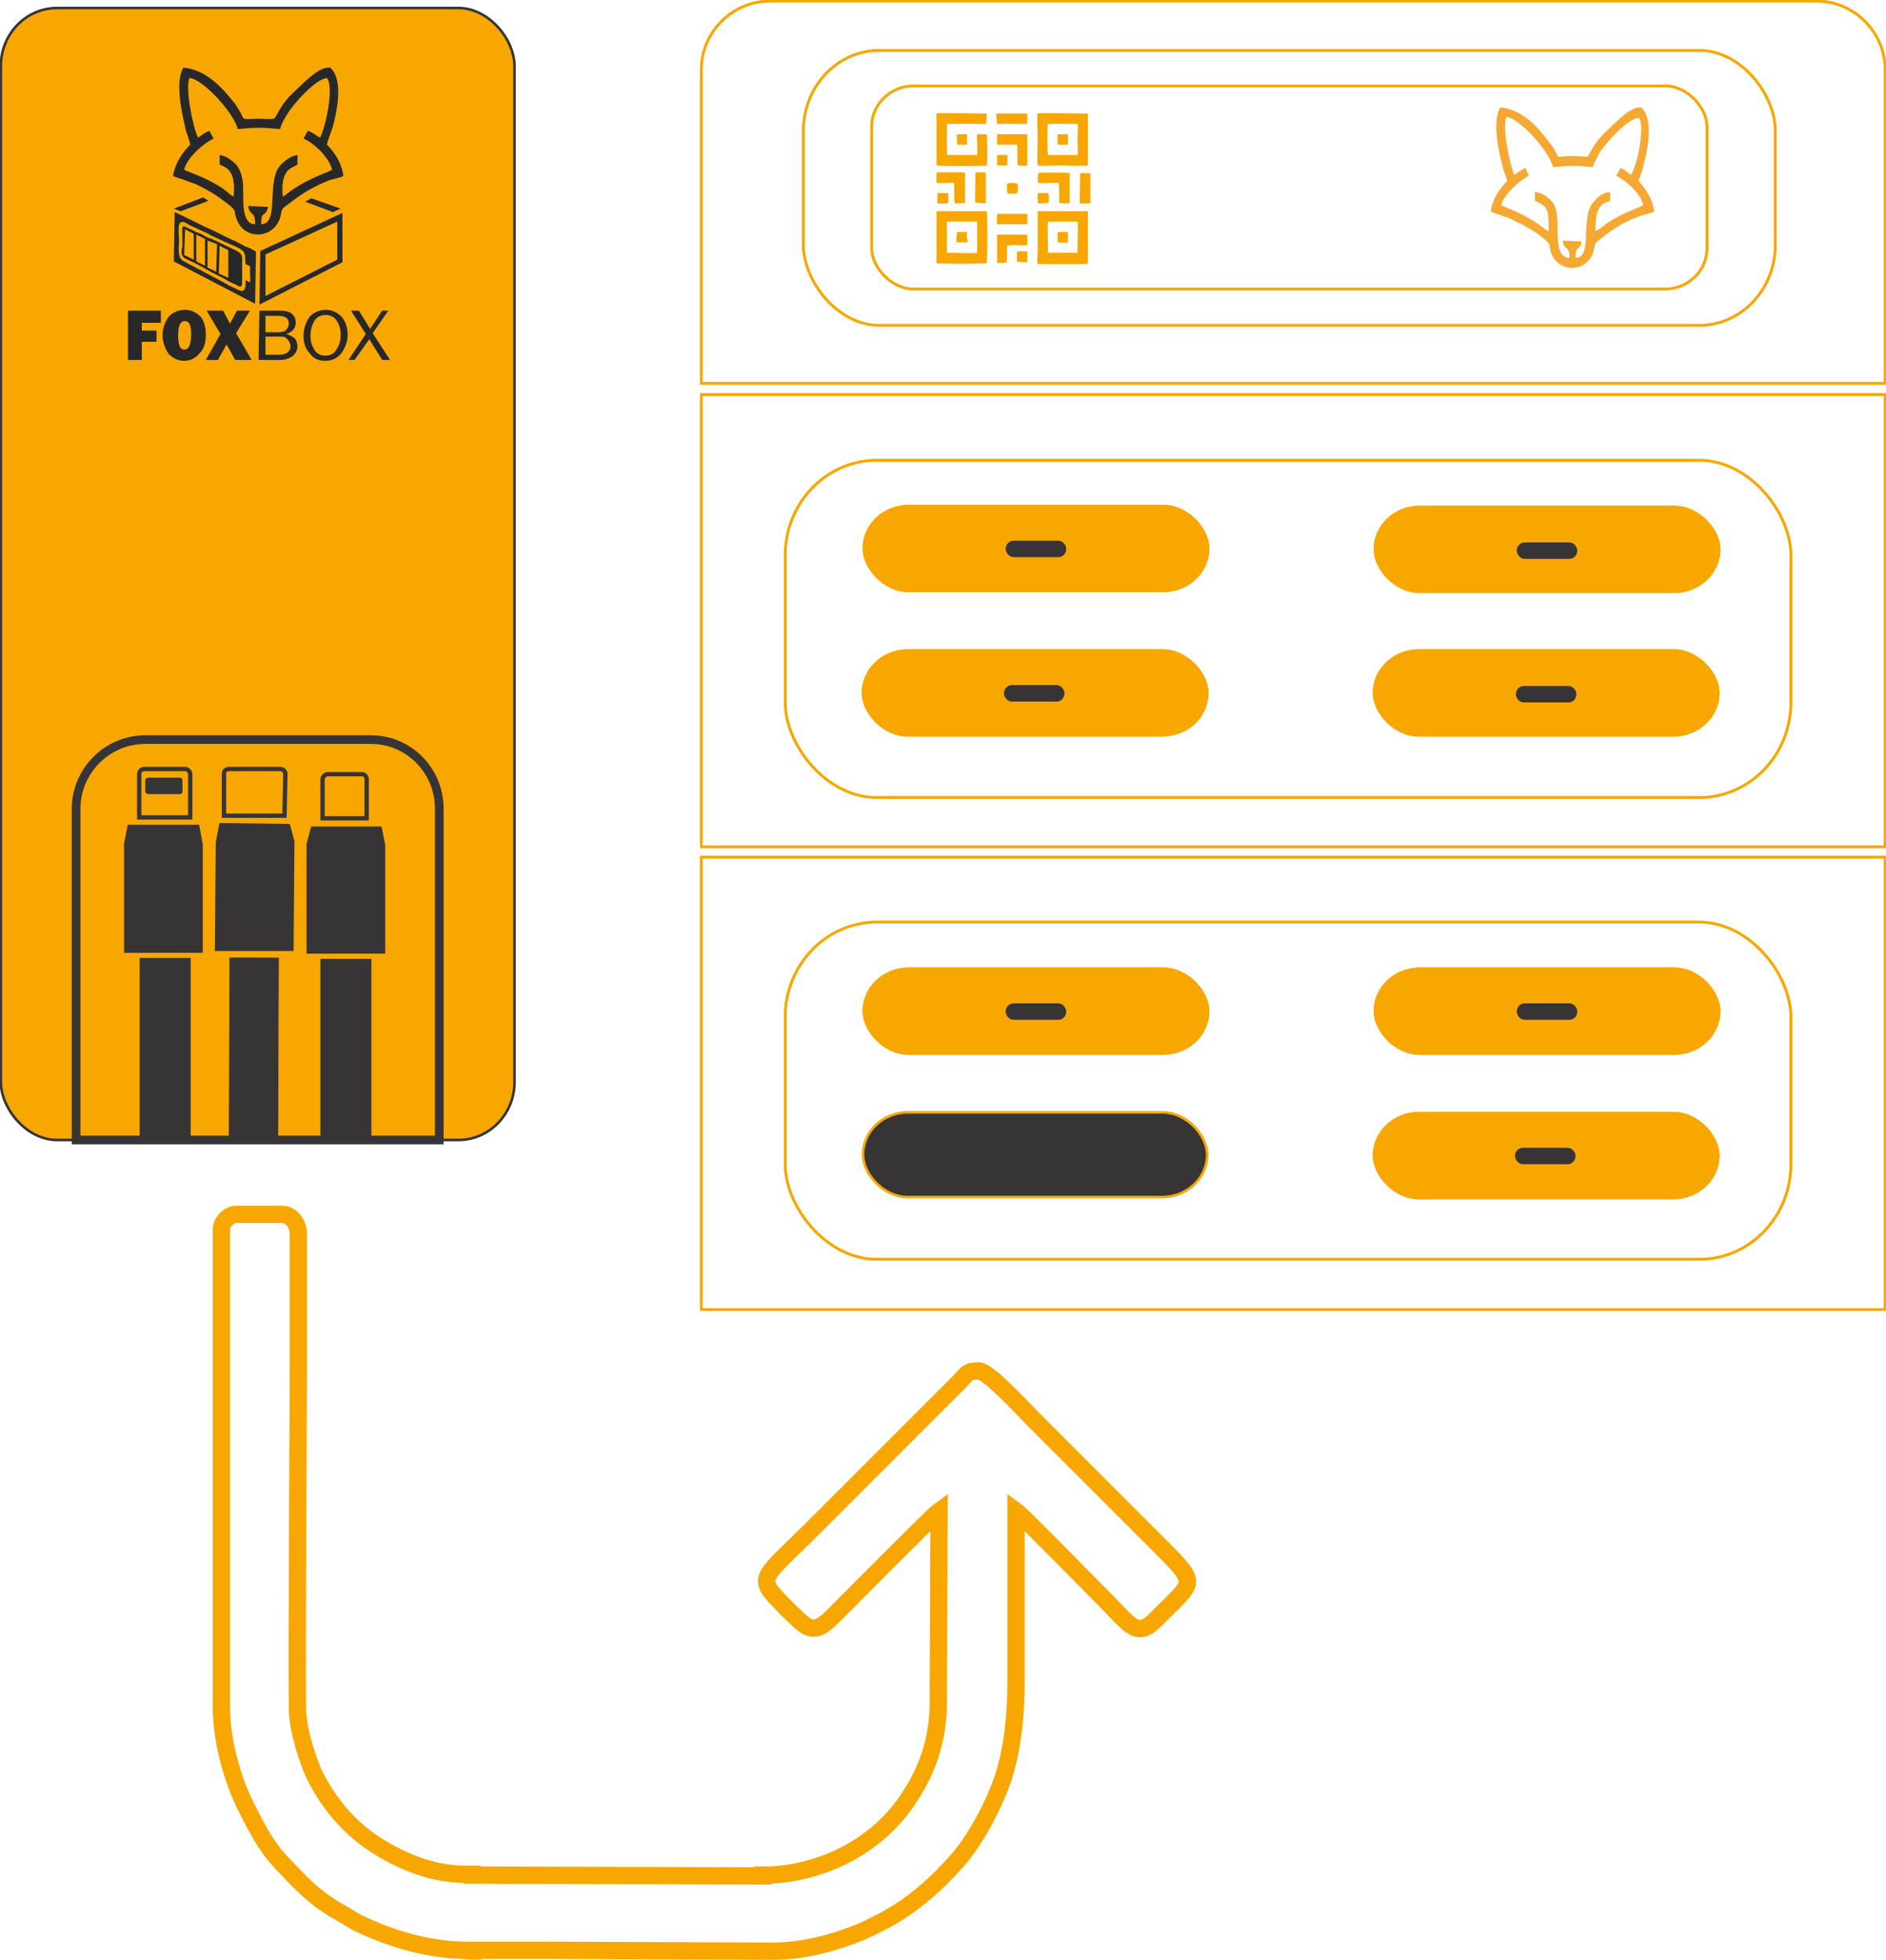 <?xml version="1.0" encoding="UTF-8"?> <svg xmlns="http://www.w3.org/2000/svg" xmlns:xlink="http://www.w3.org/1999/xlink" xmlns:xodm="http://www.corel.com/coreldraw/odm/2003" xml:space="preserve" width="918px" height="954px" version="1.1" style="shape-rendering:geometricPrecision; text-rendering:geometricPrecision; image-rendering:optimizeQuality; fill-rule:evenodd; clip-rule:evenodd" viewBox="0 0 21.81 22.66"> <defs> <style type="text/css"> .str0 {stroke:#373435;stroke-width:0.03;stroke-miterlimit:2.613} .str3 {stroke:#F8A700;stroke-width:0.03;stroke-miterlimit:2.613} .str4 {stroke:#F8A700;stroke-width:0.2;stroke-miterlimit:2.613} .str1 {stroke:#373435;stroke-width:0.1;stroke-miterlimit:2.613} .str2 {stroke:#373435;stroke-width:0.05;stroke-miterlimit:2.613} .fil2 {fill:none} .fil1 {fill:#373435} .fil3 {fill:#F5A932} .fil4 {fill:#282829} .fil0 {fill:#F8A700} </style> </defs> <g id="Layer_x0020_1">  <rect class="fil0 str0" x="0.01" y="0.09" width="5.94" height="13.09" rx="0.65" ry="0.67"></rect> <g id="_2153807225200"> <path class="fil0 str1" d="M1.68 8.55l2.61 0c0.44,0 0.79,0.36 0.79,0.8l0 3.83 -4.2 0 0 -3.83c0,-0.44 0.36,-0.8 0.8,-0.8z"></path> <rect class="fil1 str0" x="1.63" y="11.09" width="0.56" height="2.07"></rect> <polygon class="fil1 str0" points="1.49,9.55 2.29,9.55 2.33,9.76 2.33,11 1.45,11 1.45,9.75 "></polygon> <rect class="fil1 str0" transform="matrix(-0.291 -0.001 -0.001 0.262 3.22 11.076)" width="1.93" height="7.9"></rect> <polygon class="fil1 str0" points="3.34,9.54 2.55,9.53 2.51,9.74 2.5,10.98 3.38,10.98 3.39,9.73 "></polygon> <path class="fil2 str2" d="M3.24 8.89l-0.59 0c-0.03,0 -0.06,0.02 -0.06,0.05l0 0.49 0.7 0 0.01 -0.48c0,-0.04 -0.03,-0.06 -0.06,-0.06z"></path> <rect class="fil1 str0" x="3.72" y="11.1" width="0.56" height="2.07"></rect> <polygon class="fil1 str0" points="3.61,9.57 4.4,9.57 4.44,9.77 4.44,11.01 3.56,11.01 3.56,9.76 "></polygon> <path class="fil2 str2" d="M3.79 8.95l0.4 0c0.03,0 0.05,0.03 0.05,0.06l0 0.45 -0.51 0 0 -0.45c0,-0.03 0.03,-0.06 0.06,-0.06z"></path> <path class="fil2 str2" d="M1.67 8.89l0.47 0c0.03,0 0.06,0.03 0.06,0.06l0 0.5 -0.59 0 0 -0.5c0,-0.03 0.02,-0.06 0.06,-0.06z"></path> <path class="fil1" d="M1.72 8.99l0.36 0c0.02,0 0.03,0.01 0.03,0.03l0 0.13c0,0.02 -0.01,0.03 -0.03,0.03l-0.36 0c-0.02,0 -0.04,-0.01 -0.04,-0.03l0 -0.13c0,-0.02 0.02,-0.03 0.04,-0.03z"></path> </g> <path class="fil2 str3" d="M8.9 0.01l12.11 0c0.43,0 0.79,0.36 0.79,0.79l0 3.63 -13.69 0 0 -3.63c0,-0.43 0.36,-0.79 0.79,-0.79z"></path> <rect class="fil2 str3" x="9.29" y="0.58" width="11.24" height="3.18" rx="0.88" ry="0.93"></rect> <rect class="fil2 str3" x="10.08" y="0.99" width="9.66" height="2.35" rx="0.49" ry="0.47"></rect> <rect class="fil2 str3" x="8.11" y="4.56" width="13.69" height="5.23"></rect> <rect class="fil2 str3" x="8.11" y="9.91" width="13.69" height="5.23"></rect> <rect class="fil2 str3" x="9.08" y="5.32" width="11.63" height="3.9" rx="1.06" ry="1.1"></rect> <rect class="fil0 str3" x="9.99" y="5.85" width="3.98" height="0.98" rx="0.52" ry="0.5"></rect> <rect class="fil1" x="11.63" y="6.25" width="0.7" height="0.19" rx="0.09" ry="0.1"></rect> <rect class="fil0 str3" x="15.9" y="5.86" width="3.98" height="0.98" rx="0.52" ry="0.5"></rect> <rect class="fil0 str3" x="9.98" y="7.52" width="3.98" height="0.98" rx="0.52" ry="0.5"></rect> <rect class="fil1" x="11.61" y="7.92" width="0.7" height="0.19" rx="0.09" ry="0.1"></rect> <rect class="fil0 str3" x="15.89" y="7.52" width="3.98" height="0.98" rx="0.52" ry="0.5"></rect> <rect class="fil2 str3" x="9.08" y="10.66" width="11.63" height="3.9" rx="1.06" ry="1.1"></rect> <rect class="fil0 str3" x="9.99" y="11.2" width="3.98" height="0.98" rx="0.52" ry="0.5"></rect> <rect class="fil1" x="11.63" y="11.6" width="0.7" height="0.19" rx="0.09" ry="0.1"></rect> <rect class="fil0 str3" x="15.9" y="11.2" width="3.98" height="0.98" rx="0.52" ry="0.5"></rect> <rect class="fil1" x="17.54" y="11.6" width="0.7" height="0.19" rx="0.09" ry="0.1"></rect> <rect class="fil1 str3" x="9.98" y="12.86" width="3.98" height="0.98" rx="0.52" ry="0.5"></rect> <rect class="fil0 str3" x="15.89" y="12.87" width="3.98" height="0.98" rx="0.52" ry="0.5"></rect> <rect class="fil1" x="17.52" y="13.27" width="0.7" height="0.19" rx="0.09" ry="0.1"></rect> <rect class="fil1" x="17.54" y="6.27" width="0.7" height="0.19" rx="0.09" ry="0.1"></rect> <rect class="fil1" x="17.53" y="7.93" width="0.7" height="0.19" rx="0.09" ry="0.1"></rect> <path class="fil2 str3" d="M8.9 0.01l12.11 0c0.43,0 0.79,0.36 0.79,0.79l0 3.63 -13.69 0 0 -3.63c0,-0.43 0.36,-0.79 0.79,-0.79z"></path> <rect class="fil2 str3" x="9.29" y="0.58" width="11.24" height="3.18" rx="0.88" ry="0.93"></rect> <rect class="fil2 str3" x="10.08" y="0.99" width="9.66" height="2.35" rx="0.49" ry="0.47"></rect> <rect class="fil2 str3" x="8.11" y="4.56" width="13.69" height="5.23"></rect> <rect class="fil2 str3" x="8.11" y="9.91" width="13.69" height="5.23"></rect> <rect class="fil2 str3" x="9.08" y="5.32" width="11.63" height="3.9" rx="1.06" ry="1.1"></rect> <rect class="fil0 str3" x="9.99" y="5.85" width="3.98" height="0.98" rx="0.52" ry="0.5"></rect> <rect class="fil1" x="11.63" y="6.25" width="0.7" height="0.19" rx="0.09" ry="0.1"></rect> <rect class="fil0 str3" x="15.9" y="5.86" width="3.98" height="0.98" rx="0.52" ry="0.5"></rect> <rect class="fil0 str3" x="9.98" y="7.52" width="3.98" height="0.98" rx="0.52" ry="0.5"></rect> <rect class="fil1" x="11.61" y="7.92" width="0.7" height="0.19" rx="0.09" ry="0.1"></rect> <rect class="fil0 str3" x="15.89" y="7.52" width="3.98" height="0.98" rx="0.52" ry="0.5"></rect> <rect class="fil2 str3" x="9.08" y="10.66" width="11.63" height="3.9" rx="1.06" ry="1.1"></rect> <rect class="fil0 str3" x="9.99" y="11.2" width="3.98" height="0.98" rx="0.52" ry="0.5"></rect> <rect class="fil1" x="11.63" y="11.6" width="0.7" height="0.19" rx="0.09" ry="0.1"></rect> <rect class="fil0 str3" x="15.9" y="11.2" width="3.98" height="0.98" rx="0.52" ry="0.5"></rect> <rect class="fil1" x="17.54" y="11.6" width="0.7" height="0.19" rx="0.09" ry="0.1"></rect> <rect class="fil0 str3" x="15.89" y="12.87" width="3.98" height="0.98" rx="0.52" ry="0.5"></rect> <rect class="fil1" x="17.52" y="13.27" width="0.7" height="0.19" rx="0.09" ry="0.1"></rect> <rect class="fil1" x="17.54" y="6.27" width="0.7" height="0.19" rx="0.09" ry="0.1"></rect> <rect class="fil1" x="17.53" y="7.93" width="0.7" height="0.19" rx="0.09" ry="0.1"></rect> <path class="fil0" d="M10.83 1.91c0,0 0,-0.56 0,-0.6 0.02,-0.01 0.4,0 0.54,0l0.04 0c0,0.01 0,0.11 -0.01,0.12 0,0 -0.02,0 -0.02,0 -0.01,0 -0.02,0 -0.03,0 -0.14,0 -0.39,0 -0.4,0 0,0.01 0,0.17 0,0.18 0,0.03 0,0.17 0,0.18 0.01,0 0.24,0 0.26,0 0.02,0 0.07,0 0.09,0 0.01,-0.03 -0.01,-0.22 0,-0.24 0.01,0 0.1,0 0.11,0 0.01,0.01 0.01,0.35 0,0.36 -0.01,0.01 -0.56,0.01 -0.58,0zm0.24 0.89c-0.01,0 -0.01,-0.01 -0.01,-0.03 0,-0.01 0,-0.02 0,-0.03 0.01,-0.02 0,-0.04 0.01,-0.06 0.01,0 0.08,0 0.1,0 0.02,0 0.01,0 0.01,0.06 0,0.01 0,0.02 0.01,0.03 0,0.01 0,0.02 -0.01,0.03l-0.11 0zm1.51 0.24c-0.01,0.01 -0.03,0.01 -0.03,0.01l-0.55 0c-0.01,-0.01 0,0 0,-0.01 -0.01,0 0,-0.13 0,-0.15l0 -0.43c0,-0.01 -0.01,-0.01 0,-0.02 0.01,0 0.57,0 0.58,0 0,0.01 0,0.14 0,0.15 0,0.06 0,0.44 0,0.45zm-0.58 -1.13c0,0 0,0.01 0,-0.01 -0.01,-0.02 0,-0.26 0,-0.3 0,-0.04 -0.01,-0.27 0,-0.29 0.02,-0.01 0.47,0 0.54,0l0.03 0c0.02,0 0,-0.01 0.01,0 0,0.01 0,0.47 0,0.57 0,0.01 0,0.02 0,0.03 -0.01,0.01 -0.26,0 -0.29,0 -0.04,0 -0.28,0.01 -0.29,0zm0.23 -0.26l0 -0.08c0,-0.03 0,-0.02 0.05,-0.02 0.08,0 0.07,-0.02 0.07,0.06 0,0.02 0,0.03 0,0.04 0,0.03 0,0.02 -0.08,0.02 -0.01,0 -0.02,0 -0.03,0 -0.01,0 -0.01,0 -0.01,-0.02zm0.12 1.03c0,0.02 0,0.11 0,0.12 -0.01,0.01 -0.11,0 -0.12,0 0,-0.01 0,-0.11 0,-0.12 0.01,0 0.11,0 0.12,0zm-1.28 -1.01c0,0 -0.01,-0.11 0,-0.12 0,0 0.1,0 0.11,0 0.01,0 0,0.05 0,0.06 0,0.01 0.01,0.05 0,0.06 0,0 -0.1,0 -0.11,0zm1.39 -0.24c-0.01,0 -0.34,0 -0.34,0 -0.01,0 -0.01,0.34 0,0.36 0.02,0 0.25,0 0.3,0 0.01,0 0.04,0 0.04,0 0.01,-0.01 0,-0.16 0,-0.18 0,-0.03 0.01,-0.17 0,-0.18zm-1.16 1.49c0,-0.02 0,-0.34 0,-0.36 -0.02,0 -0.34,0 -0.35,0 0,0.02 0,0.36 0,0.36 0.01,0 0.33,0.01 0.35,0zm-0.47 -0.48c0.01,0 0.54,0 0.58,0 0.01,0.01 0.01,0.56 0,0.6 -0.01,0.01 -0.56,0.01 -0.58,0l0 -0.6zm1.29 0.12c-0.01,0.02 0,0.29 0,0.34 -0.01,0.02 -0.01,0.02 0.01,0.02l0.29 0c0.01,0 0.03,0 0.03,0 0.02,0 0.01,-0.01 0.01,-0.02 0,-0.06 0.01,-0.32 0,-0.34 -0.03,0 -0.31,0 -0.34,0z"></path> <path class="fil0" d="M11.52 1.31l0.01 0.12c0,0 0.24,0 0.28,0 0.08,0 0.07,0.02 0.07,-0.1 0,-0.02 0,-0.02 -0.05,-0.02l-0.19 0 -0.12 0zm0.01 0.48l0.01 0c0.01,0 0.02,0 0.02,0 0.02,0 0.08,0 0.09,0 0,0.03 0,0.08 0,0.11 0,0.02 0,0.01 -0.03,0.01l-0.07 0c-0.02,0 -0.02,0.01 -0.02,-0.01 0,-0.02 0,-0.1 0,-0.11zm0 -0.12c0,-0.01 0,-0.09 0,-0.1 0,-0.03 0.01,-0.02 0.04,-0.02 0.05,0 0.31,0 0.31,0 0,0.01 0,0.35 0,0.36 -0.01,0.01 -0.1,0 -0.11,0 -0.01,-0.02 0,-0.23 -0.01,-0.24 0,0 -0.18,0 -0.21,0 -0.01,0 -0.01,0 -0.02,0z"></path> <path class="fil0" d="M12.61 2.35l-0.12 0c-0.01,0 0,-0.25 0,-0.28 0,-0.09 -0.02,-0.07 0.1,-0.07 0.02,0 0.02,-0.01 0.02,0.05l0 0.18 0 0.12zm-1.21 0l-0.12 -0.01c-0.01,0 0,-0.24 0,-0.28 0,-0.08 -0.02,-0.07 0.1,-0.07 0.02,0 0.02,0 0.02,0.05l0 0.19 0 0.12zm0.72 -0.01l0.01 -0.01c0,0 0,-0.01 0,-0.01 0,-0.02 0,-0.08 -0.01,-0.09 -0.02,0 -0.07,0 -0.1,0 -0.02,0 -0.02,0 -0.02,0.02l0 0.08c0,0.01 0,0.02 0.02,0.02 0.02,0 0.1,0 0.1,-0.01zm-1.16 0.01c0.01,-0.02 0.01,-0.11 0,-0.12l-0.12 0c0,0.01 0,0.1 0,0.12l0.12 0zm-0.13 -0.24c0.03,0.01 0.19,0 0.2,0 0.01,0.02 0,0.2 0.01,0.23l0 0.01c0,0 0,0 0,0 0.02,0 0.11,0 0.12,-0.01 0,-0.04 0,-0.25 0,-0.32 0,-0.02 0,-0.03 -0.02,-0.03l-0.29 0c-0.02,0 -0.02,0.01 -0.02,0.02 0,0.02 0,0.09 0,0.1zm1.42 0.23c0.01,0.01 0.08,0.01 0.1,0.01 0.02,0 0.02,-0.01 0.02,-0.05 0,-0.04 0,-0.3 0,-0.3 -0.01,-0.01 -0.36,-0.01 -0.36,0 -0.01,0.01 -0.01,0.1 -0.01,0.11 0.03,0.01 0.24,0 0.24,0 0.01,0.01 0.01,0.18 0.01,0.22 0,0.01 -0.01,0.01 0,0.01z"></path> <path class="fil0" d="M11.88 2.47l0 0.12c-0.01,0 -0.25,0 -0.28,0 -0.09,0 -0.07,0.02 -0.07,-0.1 0,-0.02 -0.01,-0.02 0.04,-0.02l0.19 0 0.12 0zm0 0.44c-0.01,-0.01 -0.11,-0.01 -0.12,0l0 0.11c0.01,0.01 0.11,0.01 0.12,0.01l0 -0.12zm-0.24 0.12c0.01,-0.02 0,-0.18 0.01,-0.19 0.01,-0.02 0.19,0 0.23,-0.01l0 0c0,0 0,0 0,-0.01 0,-0.01 0,-0.1 0,-0.11 -0.05,0 -0.26,0 -0.33,0 -0.01,0 -0.02,0 -0.02,0.01l0 0.3c0,0.02 0,0.02 0.01,0.02 0.02,0 0.09,0 0.1,-0.01z"></path> <path class="fil0" d="M11.65 2.23c0,0 -0.01,-0.1 0,-0.11 0.01,-0.01 0.1,-0.01 0.11,0 0.01,0 0.01,0.05 0.01,0.05 0,0.02 0,0.06 -0.01,0.06 0,0.01 -0.1,0.01 -0.11,0z"></path> <path class="fil3" d="M17.42 1.35c0.13,0 0.49,0.38 0.54,0.58 0.2,-0.02 0.26,-0.02 0.46,0 0.02,-0.06 0.05,-0.12 0.08,-0.17 0.07,-0.11 0.32,-0.39 0.45,-0.4 0.08,0.09 -0.02,0.57 -0.09,0.66 -0.04,-0.03 -0.07,-0.06 -0.12,-0.08l-0.05 0.09c0.11,0.05 0.29,0.21 0.31,0.34 -0.04,0.03 -0.22,0.08 -0.42,0.21 -0.03,0.03 -0.1,0.08 -0.13,0.09 0,-0.11 0,-0.24 0.08,-0.31 0.03,-0.02 0.06,-0.03 0.09,-0.04l0 -0.1c-0.08,0 -0.15,0.06 -0.18,0.1 -0.18,0.17 -0.01,0.66 -0.22,0.66 0,-0.16 0.05,-0.07 0.07,-0.19l-0.22 -0.01c0.02,0.13 0.08,0.04 0.08,0.2 -0.17,0 -0.13,-0.29 -0.14,-0.45 -0.01,-0.09 -0.02,-0.16 -0.07,-0.21 -0.04,-0.04 -0.11,-0.1 -0.19,-0.1l0 0.1c0.04,0.02 0.11,0.04 0.14,0.11 0.02,0.06 0.02,0.17 0.02,0.24 -0.03,-0.01 -0.09,-0.06 -0.12,-0.08 -0.2,-0.14 -0.38,-0.19 -0.43,-0.22 0.03,-0.13 0.22,-0.29 0.32,-0.34l-0.04 -0.09c-0.05,0.02 -0.08,0.05 -0.13,0.08 -0.05,-0.12 -0.14,-0.54 -0.09,-0.67zm0.6 0.46c-0.02,-0.03 -0.03,-0.06 -0.05,-0.09 -0.01,-0.02 -0.03,-0.05 -0.05,-0.07 -0.14,-0.19 -0.32,-0.39 -0.57,-0.41 -0.07,0.11 -0.06,0.34 0.02,0.66 0.01,0.06 0.05,0.14 0.06,0.19 -0.08,0.08 -0.17,0.2 -0.19,0.35 0.02,0.02 0.11,0.04 0.15,0.06 0.05,0.01 0.09,0.03 0.14,0.06 0.1,0.04 0.17,0.09 0.25,0.14 0.19,0.14 0.12,0.12 0.16,0.23 0.09,0.22 0.39,0.22 0.48,0 0.02,-0.06 0.01,-0.1 0.05,-0.14 0.19,-0.15 0.27,-0.21 0.51,-0.3 0.03,-0.01 0.13,-0.03 0.15,-0.05 -0.02,-0.15 -0.11,-0.27 -0.18,-0.35 0.01,-0.05 0.05,-0.13 0.06,-0.2 0.04,-0.15 0.12,-0.51 -0.03,-0.65 -0.12,-0.02 -0.3,0.18 -0.4,0.27 -0.15,0.14 -0.18,0.24 -0.22,0.3 -0.06,0 -0.12,-0.01 -0.17,-0.01 -0.06,0 -0.12,0.01 -0.17,0.01z"></path> <path class="fil4" d="M2.19 0.9c0.14,0 0.51,0.39 0.56,0.59 0.21,-0.02 0.28,-0.02 0.49,0 0.01,-0.06 0.05,-0.12 0.08,-0.17 0.07,-0.12 0.33,-0.41 0.46,-0.42 0.09,0.1 -0.02,0.59 -0.08,0.69 -0.05,-0.03 -0.08,-0.06 -0.14,-0.08l-0.05 0.09c0.12,0.05 0.3,0.22 0.33,0.36 -0.04,0.03 -0.23,0.08 -0.44,0.22 -0.04,0.02 -0.1,0.08 -0.13,0.09 -0.01,-0.11 -0.01,-0.25 0.08,-0.32 0.03,-0.02 0.06,-0.03 0.09,-0.05l0 -0.11c-0.08,0.01 -0.15,0.07 -0.19,0.11 -0.18,0.18 -0.01,0.69 -0.23,0.69 0,-0.17 0.05,-0.07 0.08,-0.2l-0.23 -0.01c0.02,0.13 0.08,0.04 0.08,0.21 -0.17,0 -0.13,-0.3 -0.14,-0.47 -0.01,-0.09 -0.03,-0.16 -0.08,-0.22 -0.04,-0.04 -0.11,-0.1 -0.19,-0.11l0 0.11c0.04,0.02 0.11,0.04 0.14,0.12 0.03,0.06 0.03,0.18 0.02,0.25 -0.03,-0.01 -0.09,-0.07 -0.12,-0.09 -0.21,-0.14 -0.4,-0.19 -0.45,-0.22 0.03,-0.14 0.23,-0.31 0.34,-0.36l-0.05 -0.09c-0.05,0.02 -0.09,0.05 -0.13,0.08 -0.06,-0.12 -0.15,-0.57 -0.1,-0.69zm0.65 2.15c0.04,0.03 0.06,0 0.05,0.08 0,0.03 0.01,0.11 0,0.13 -0.02,0 -0.03,-0.02 -0.05,-0.02 0,0.03 0.01,0.14 -0.06,0.12 -0.03,-0.01 -0.1,-0.05 -0.13,-0.06 -0.06,-0.04 -0.51,-0.27 -0.54,-0.29 -0.06,-0.05 -0.04,-0.13 -0.04,-0.23 0,-0.04 -0.01,-0.15 0,-0.18 0.02,-0.07 0.09,-0.02 0.12,0 0.04,0.02 0.09,0.04 0.13,0.06 0.04,0.02 0.08,0.03 0.12,0.06 0.04,0.02 0.09,0.04 0.13,0.06l0.18 0.08c0.1,0.05 0.08,0.08 0.09,0.19zm-0.3 -0.21l0.1 0.05c0,0.05 0,0.11 0,0.16 0,0.05 0,0.11 0,0.16l-0.11 -0.05 0.01 -0.32zm-0.14 0.24l0 -0.3 0.11 0.04 -0.01 0.32 -0.1 -0.05c-0.01,-0.01 0,0 0,-0.01zm-0.13 -0.07l0 -0.3 0.1 0.05 0 0.31 -0.08 -0.04c-0.02,-0.01 -0.02,-0.01 -0.02,-0.02zm-0.14 -0.06l0.01 -0.3 0.1 0.05 0 0.3 -0.1 -0.05c-0.01,-0.01 0,0 -0.01,0zm0.67 0.31l0 -0.21c0,-0.06 0.01,-0.1 -0.03,-0.13 -0.01,-0.01 -0.03,-0.02 -0.05,-0.03l-0.27 -0.13c-0.04,-0.01 -0.08,-0.03 -0.11,-0.05 -0.04,-0.02 -0.08,-0.03 -0.11,-0.05 -0.15,-0.06 -0.12,-0.11 -0.12,0.19 -0.01,0.02 -0.01,0.05 -0.01,0.08 0.01,0.03 0.02,0.04 0.03,0.05 0.02,0.01 0.04,0.02 0.06,0.03 0.07,0.03 0.14,0.07 0.21,0.11 0.07,0.04 0.14,0.07 0.21,0.11 0.03,0.02 0.07,0.04 0.1,0.05 0.07,0.04 0.09,0.05 0.09,-0.02zm-0.79 -0.24l0.94 0.49 0.01 -0.6c0,-0.01 -0.1,-0.06 -0.12,-0.06 -0.03,-0.02 -0.08,-0.04 -0.11,-0.06 -0.12,-0.05 -0.24,-0.12 -0.36,-0.17 -0.04,-0.02 -0.08,-0.04 -0.12,-0.06l-0.23 -0.11 -0.01 0.57zm0.98 1.14l0.01 -0.57 0.24 0c0.06,0 0.11,0.01 0.14,0.04 0.03,0.03 0.04,0.06 0.04,0.1 0,0.06 -0.04,0.11 -0.11,0.13 0.04,0.01 0.07,0.03 0.1,0.05 0.02,0.03 0.03,0.06 0.03,0.09 0,0.05 -0.02,0.08 -0.05,0.11 -0.04,0.03 -0.09,0.05 -0.15,0.05l-0.25 0zm0.08 -0.32l0.13 0c0.06,0 0.1,-0.01 0.11,-0.03 0.02,-0.02 0.03,-0.05 0.03,-0.07 0,-0.03 -0.01,-0.05 -0.03,-0.07 -0.02,-0.01 -0.05,-0.02 -0.08,-0.02l-0.16 0 0 0.19zm0 0.26l0.16 0c0.04,0 0.07,-0.01 0.1,-0.03 0.02,-0.02 0.03,-0.04 0.03,-0.07 0,-0.02 -0.01,-0.04 -0.02,-0.06 -0.01,-0.01 -0.02,-0.03 -0.04,-0.04 -0.01,-0.01 -0.04,-0.01 -0.08,-0.01l-0.15 0 0 0.21zm0.69 0.07c-0.08,0 -0.14,-0.03 -0.18,-0.09 -0.05,-0.05 -0.07,-0.12 -0.07,-0.2 0,-0.09 0.03,-0.16 0.07,-0.22 0.05,-0.05 0.11,-0.08 0.19,-0.08 0.07,0 0.13,0.03 0.18,0.08 0.05,0.06 0.07,0.13 0.07,0.21 0,0.08 -0.03,0.15 -0.07,0.21 -0.05,0.06 -0.11,0.09 -0.19,0.09zm0 -0.06c0.06,0 0.1,-0.02 0.13,-0.07 0.03,-0.04 0.05,-0.1 0.05,-0.17 0,-0.07 -0.02,-0.13 -0.05,-0.17 -0.03,-0.04 -0.07,-0.06 -0.12,-0.06 -0.06,0 -0.1,0.02 -0.13,0.06 -0.03,0.05 -0.05,0.11 -0.05,0.18 0,0.07 0.02,0.12 0.05,0.17 0.03,0.04 0.07,0.06 0.12,0.06zm0.73 -0.52l-0.18 0.26 0.2 0.31 -0.09 0 -0.15 -0.24 -0.17 0.24 -0.07 0 0.2 -0.3 -0.17 -0.27 0.09 0 0.13 0.21 0.14 -0.21 0.07 0zm-2.68 0.36l-0.17 0 0 0.21 -0.16 0 0 -0.57 0.38 0 0 0.14 -0.22 0 0 0.09 0.17 0 0 0.13zm0.32 0.22c-0.07,0 -0.13,-0.03 -0.18,-0.08 -0.04,-0.06 -0.07,-0.13 -0.07,-0.22 0,-0.08 0.03,-0.15 0.07,-0.21 0.05,-0.05 0.11,-0.08 0.19,-0.08 0.07,0 0.13,0.03 0.18,0.08 0.04,0.05 0.06,0.12 0.06,0.21 0,0.09 -0.02,0.16 -0.07,0.21 -0.05,0.06 -0.11,0.09 -0.18,0.09zm0 -0.13c0.03,0 0.05,-0.02 0.06,-0.04 0.01,-0.03 0.02,-0.07 0.02,-0.14 0,-0.1 -0.02,-0.15 -0.07,-0.15 -0.06,0 -0.08,0.06 -0.08,0.17 0,0.1 0.02,0.16 0.07,0.16zm0.76 -0.45l-0.16 0.26 0.18 0.31 -0.19 0 -0.1 -0.18 -0.1 0.18 -0.14 0 0.17 -0.3 -0.16 -0.27 0.19 0 0.08 0.15 0.08 -0.15 0.15 0zm0.12 -0.69l0.95 -0.44 0 0.57 -0.96 0.49 0.01 -0.62zm0.89 0.1l0 -0.44 -0.83 0.38 0 0.48 0.83 -0.42zm-0.3 -0.71l-0.07 0.04 0.32 0.12 0.09 -0.04 -0.34 -0.12zm-1.25 -0.01l0.06 0.04 -0.32 0.12 -0.08 -0.03 0.34 -0.13zm0.47 -0.91c-0.02,-0.02 -0.03,-0.06 -0.05,-0.09 -0.02,-0.03 -0.03,-0.05 -0.05,-0.08 -0.15,-0.19 -0.34,-0.4 -0.6,-0.42 -0.07,0.12 -0.06,0.35 0.02,0.68 0.01,0.07 0.05,0.15 0.06,0.21 -0.08,0.08 -0.17,0.2 -0.2,0.36 0.03,0.02 0.12,0.04 0.16,0.06 0.05,0.02 0.1,0.03 0.15,0.06 0.1,0.05 0.17,0.09 0.25,0.15 0.21,0.15 0.13,0.12 0.18,0.24 0.09,0.23 0.4,0.22 0.49,0 0.03,-0.07 0.01,-0.11 0.06,-0.15 0.2,-0.15 0.28,-0.21 0.52,-0.31 0.04,-0.01 0.14,-0.03 0.16,-0.05 -0.02,-0.16 -0.11,-0.28 -0.19,-0.36 0.01,-0.05 0.05,-0.15 0.07,-0.21 0.04,-0.16 0.13,-0.53 -0.03,-0.68 -0.13,-0.02 -0.31,0.18 -0.42,0.28 -0.16,0.15 -0.18,0.25 -0.23,0.31 -0.06,0.01 -0.12,0 -0.18,0 -0.06,0 -0.12,0.01 -0.17,0z"></path> <path class="fil2 str4" d="M5.46 22.56c-0.01,0 -0.1,-0.01 -0.1,-0.01 -0.41,-0.01 -0.81,-0.12 -1.23,-0.32l-0.22 -0.13c-0.31,-0.18 -0.44,-0.34 -0.67,-0.58 -0.17,-0.18 -0.29,-0.42 -0.4,-0.64 -0.14,-0.28 -0.28,-0.73 -0.28,-1.15l0 -5.52c0,-0.08 0.09,-0.17 0.17,-0.17l0.53 0c0.07,0 0.12,0.04 0.15,0.09 0.04,0.06 0.04,0.1 0.04,0.2l0 1.42c0,0.62 -0.02,3.41 -0.01,4.03 0.01,0.24 0.12,0.58 0.2,0.75 0.22,0.43 0.52,0.73 0.95,0.94 0.24,0.12 0.51,0.2 0.78,0.2l0.09 0 0 0.01 3.36 0.01 0 -0.01c0.01,0 0.02,0 0.03,0 0.02,0 0.04,0 0.06,0 0.59,-0.03 1.17,-0.31 1.53,-0.79 0.25,-0.34 0.39,-0.69 0.41,-1.13l0.01 -2.29c-0.07,0.05 -1.06,1.05 -1.23,1.22 -0.24,0.24 -0.3,0.13 -0.53,-0.09 -0.37,-0.38 -0.33,-0.3 0.32,-0.95l1.67 -1.67c0.1,-0.1 0.09,-0.13 0.23,-0.13 0.11,0 0.54,0.47 0.64,0.57l1.5 1.5c0.17,0.17 0.25,0.26 0.27,0.34l0 0.05c-0.02,0.09 -0.14,0.19 -0.36,0.41 -0.22,0.23 -0.3,0.07 -0.57,-0.2 -0.14,-0.14 -0.98,-1 -1.05,-1.05 0,0.66 0,1.31 0,1.97 0,0.32 -0.03,0.65 -0.09,0.9 -0.02,0.07 -0.03,0.12 -0.05,0.19 -0.1,0.31 -0.31,0.71 -0.52,0.96 -0.29,0.33 -0.58,0.58 -0.97,0.77 -0.06,0.03 -0.1,0.05 -0.17,0.08 -0.35,0.14 -0.68,0.22 -1.02,0.22l-0.11 0 0 0 -2.43 -0.01 -0.86 0c-0.03,0 -0.05,0 -0.07,0l0 0.01z"></path> </g> </svg> 